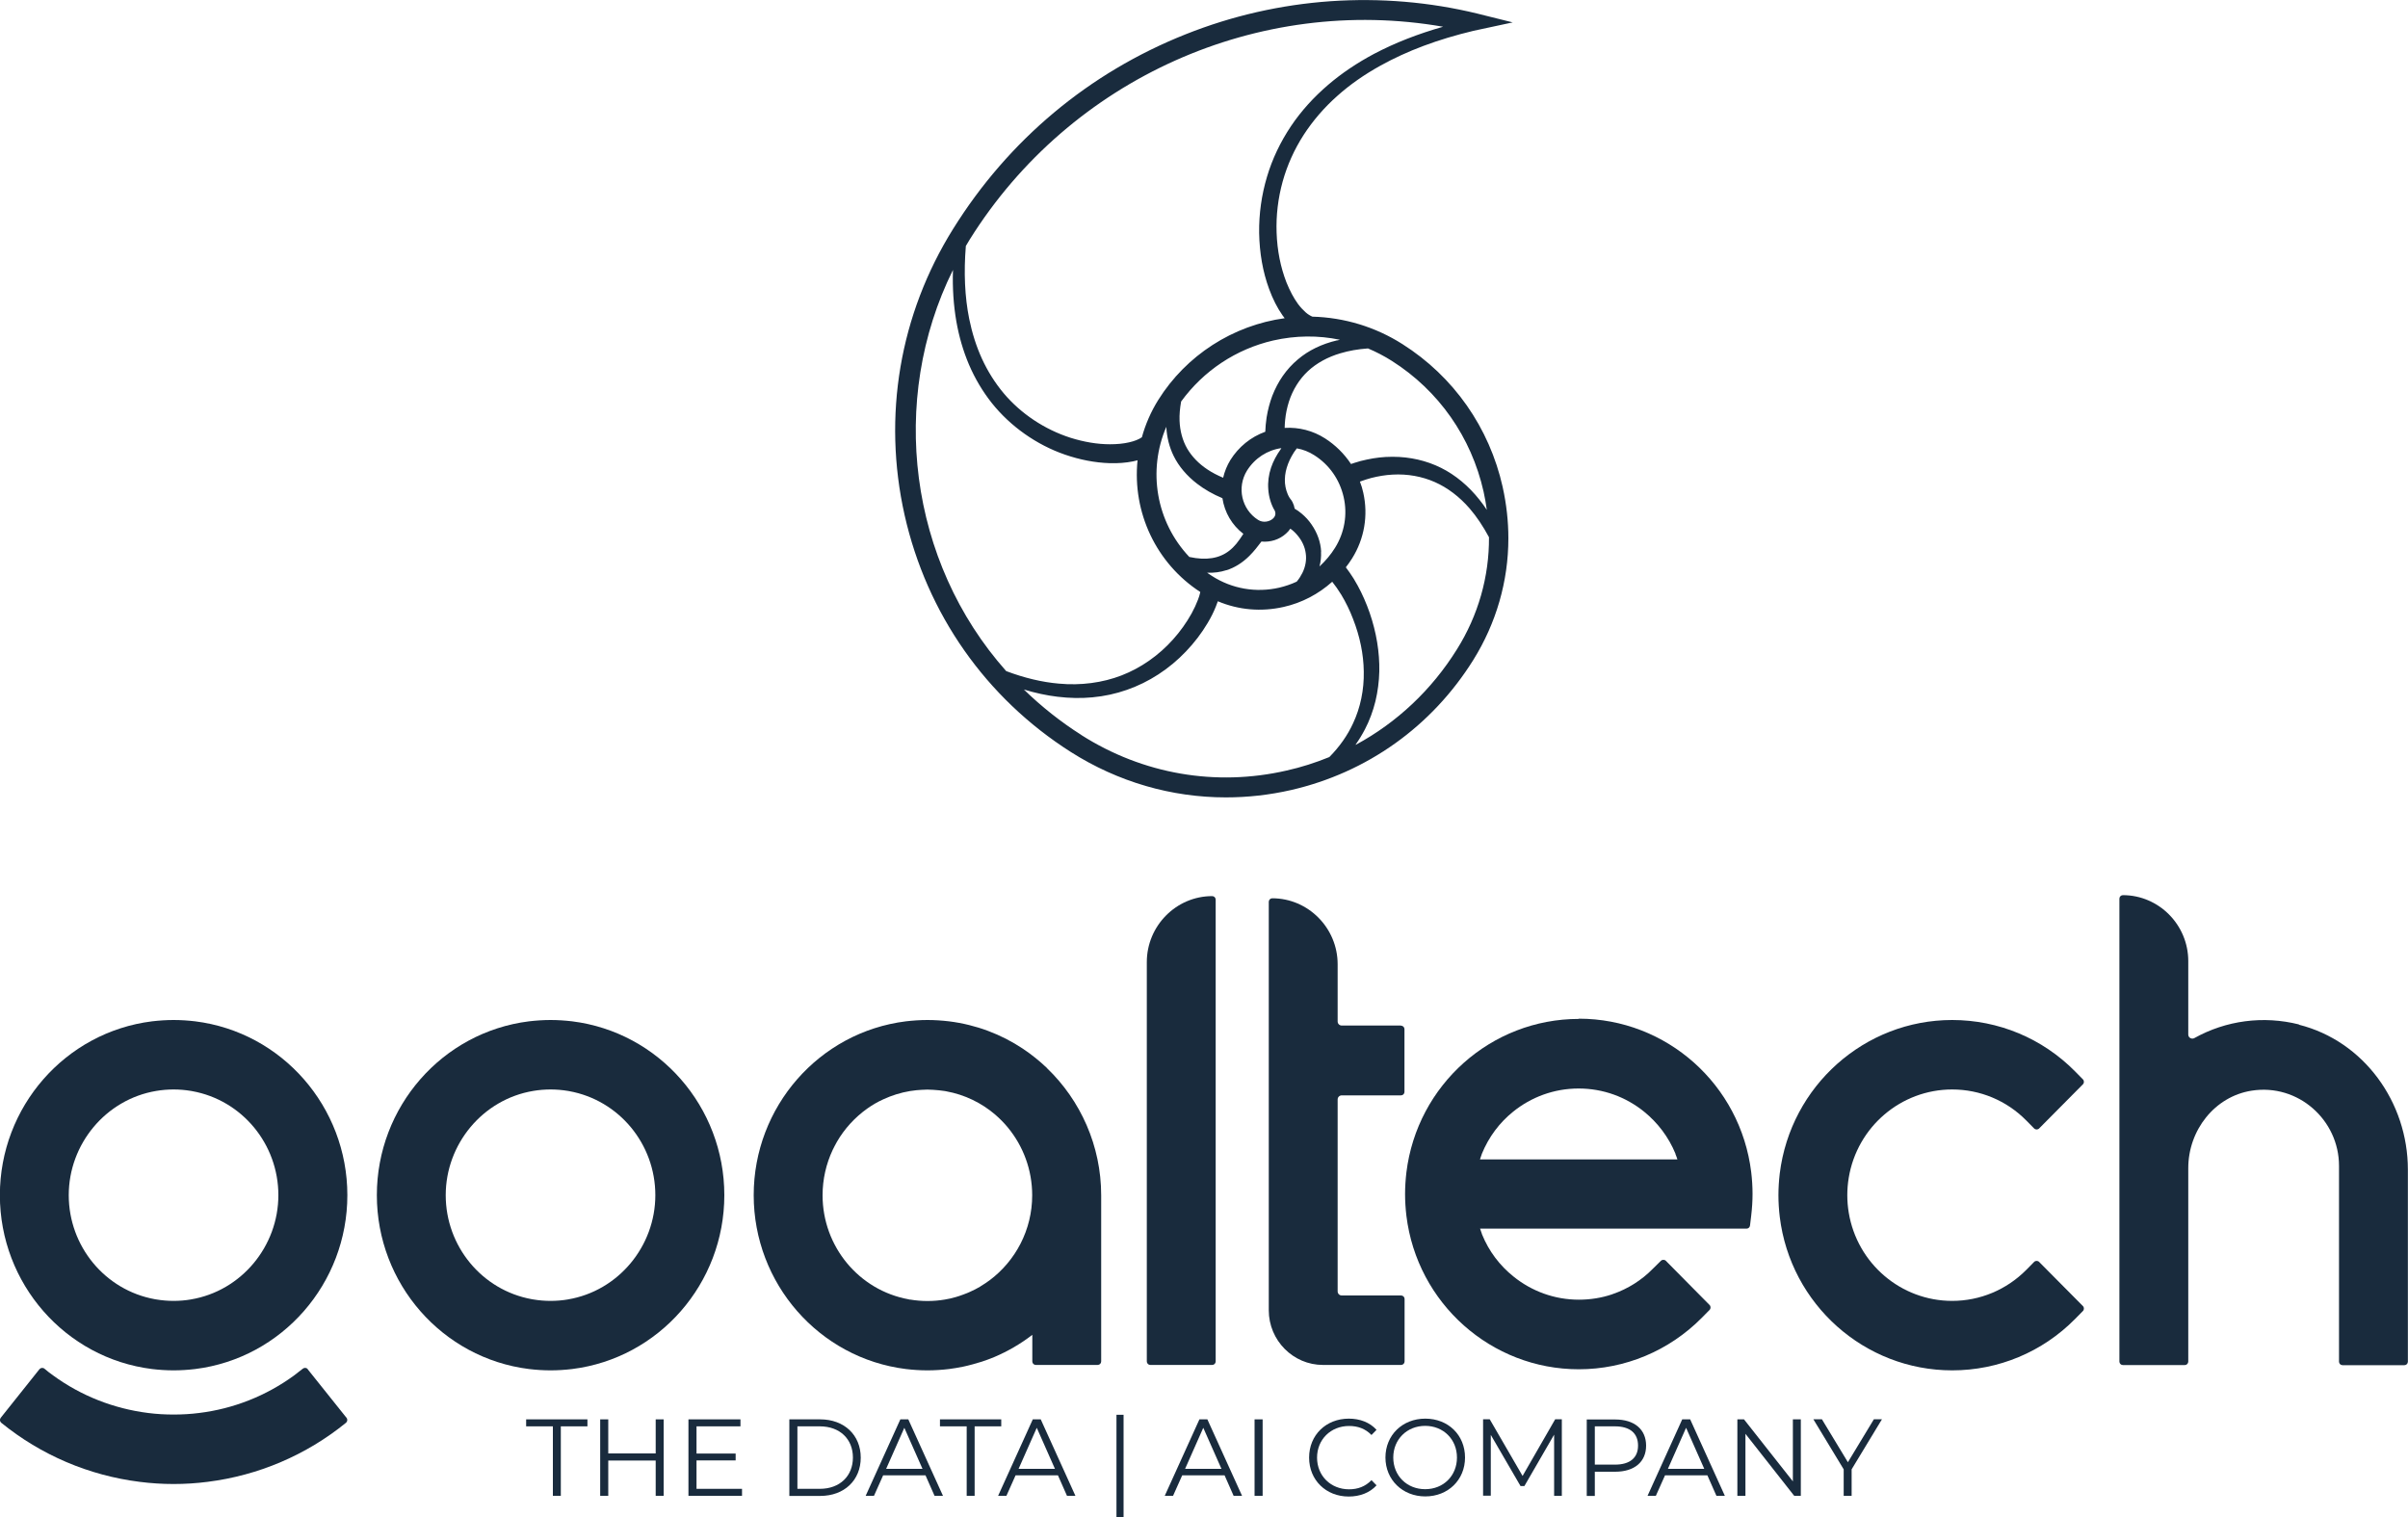 <?xml version="1.0" encoding="UTF-8"?>
<svg id="katman_1" xmlns="http://www.w3.org/2000/svg" version="1.1" viewBox="0 0 200 126">
  <!-- Generator: Adobe Illustrator 29.6.0, SVG Export Plug-In . SVG Version: 2.1.1 Build 207)  -->
  <defs>
    <style>
      .st0 {
        fill: #192b3d;
      }
    </style>
  </defs>
  <path class="st0" d="M124.81,40.46c-1.11-4.95-4.07-9.18-8.33-11.88-2.25-1.43-4.83-2.21-7.48-2.28-.18-.08-.37-.19-.56-.36-.21-.19-.43-.42-.63-.69-.36-.49-.68-1.1-.96-1.79-.49-1.26-.77-2.65-.82-4.14-.05-1.43.12-2.85.5-4.23.38-1.37.97-2.68,1.75-3.89.76-1.17,1.7-2.27,2.81-3.25,1.03-.92,2.23-1.76,3.55-2.49,2.23-1.24,4.77-2.19,7.74-2.9l3.26-.7-2.29-.57c-.26-.07-.59-.15-.64-.16-3.98-.97-8.08-1.31-12.19-1.03-4.14.29-8.19,1.21-12.05,2.75-8.02,3.19-14.7,8.77-19.3,16.15-4.45,7.12-5.88,15.56-4.04,23.77,1.85,8.21,6.75,15.2,13.81,19.69,3.92,2.49,8.36,3.77,12.88,3.77,1.8,0,3.61-.2,5.41-.61,6.31-1.45,11.69-5.28,15.14-10.81,1.9-3.05,2.91-6.54,2.91-10.1,0-1.42-.16-2.84-.47-4.24h0ZM89.82,61.05c-1.72-1.09-3.32-2.36-4.78-3.78.95.29,1.88.49,2.79.6.99.12,1.97.14,2.9.05.98-.09,1.95-.3,2.86-.62,1.82-.63,3.52-1.73,4.91-3.19.7-.73,1.3-1.52,1.8-2.36.28-.47.5-.91.68-1.36.06-.16.12-.3.17-.45,1.73.73,3.61.89,5.47.47,1.51-.34,2.89-1.07,4.03-2.09.25.31.5.67.76,1.09.37.62.7,1.29.97,2,.57,1.46.87,2.92.89,4.36.03,1.52-.28,3.01-.89,4.31-.46,1-1.12,1.94-1.97,2.8-1.15.47-2.34.85-3.55,1.12-5.89,1.35-11.94.3-17.05-2.95ZM79.43,26.69c.22,1.26.57,2.46,1.04,3.57.5,1.17,1.14,2.25,1.91,3.22,1.54,1.93,3.7,3.46,6.07,4.28,1.25.43,2.49.67,3.71.71.71.02,1.35-.03,1.95-.15.13-.03.25-.06.37-.09-.44,4.34,1.55,8.56,5.21,10.94,0,.02,0,.04-.01.06-.04.18-.1.37-.18.58-.14.37-.32.76-.54,1.16-.42.75-.93,1.47-1.53,2.14-1.2,1.34-2.68,2.37-4.28,2.99-1.58.61-3.38.85-5.21.68-1.39-.12-2.86-.47-4.37-1.04-8.08-9.09-9.78-22.5-4.42-33.32-.05,1.51.05,2.94.28,4.27ZM104.58,19.35c.03,1.66.3,3.22.83,4.66.31.84.67,1.55,1.11,2.18.06.08.12.16.18.24-4.3.59-8.18,3.08-10.5,6.79-.6.96-1.06,2.01-1.36,3.1-.26.18-.62.32-1.06.42-.47.11-1.01.16-1.59.16-1.06,0-2.16-.19-3.28-.54-2.15-.69-4.12-2-5.55-3.7-.72-.86-1.33-1.83-1.81-2.88-.46-1.01-.81-2.11-1.05-3.29-.37-1.83-.46-3.87-.28-6.06.11-.18.22-.37.33-.55C88.92,6.5,104.54-.45,119.86,2.22c-2.11.6-4,1.34-5.73,2.25-1.41.75-2.69,1.61-3.8,2.56-1.21,1.03-2.26,2.19-3.1,3.44-.88,1.31-1.56,2.73-2,4.22-.45,1.51-.67,3.07-.65,4.65ZM109.73,45.82c-.04-.79-.32-1.57-.8-2.26-.23-.34-.51-.64-.82-.9-.18-.16-.38-.29-.58-.41-.03-.19-.09-.37-.18-.55l-.11-.18-.06-.07s-.06-.08-.1-.15c-.05-.08-.09-.17-.13-.26-.08-.19-.14-.38-.18-.59-.08-.4-.07-.85.02-1.28.09-.42.25-.85.49-1.28.12-.22.26-.44.43-.65.51.09,1,.28,1.45.57,1.25.79,2.11,2.03,2.44,3.48.33,1.45.07,2.94-.71,4.2-.36.58-.8,1.1-1.3,1.56.11-.4.15-.82.13-1.23ZM106.38,37.3c-.36.5-.63,1.01-.81,1.54-.2.59-.28,1.21-.23,1.81.02.32.08.63.17.93.05.16.1.31.17.46.05.11.11.24.2.38.1.25.05.47-.16.66-.28.25-.81.37-1.23.1-1.37-.87-1.78-2.7-.92-4.09.65-1.04,1.7-1.71,2.86-1.87-.02.03-.04.05-.06.08ZM102.69,45.16c-.38.46-.81.79-1.27.98-.46.2-1.03.29-1.63.26-.32-.02-.65-.06-1.01-.14-2.77-2.93-3.47-7.18-1.91-10.81.04.86.25,1.69.61,2.42.42.86,1.1,1.66,1.95,2.31.61.47,1.31.87,2.1,1.2.18,1.19.8,2.24,1.74,2.96-.18.28-.37.56-.58.82ZM101.87,47.36c.67-.21,1.33-.62,1.9-1.19.38-.38.7-.79,1-1.19.74.07,1.49-.16,2.04-.66.14-.12.26-.26.36-.41.22.15.42.34.6.56.37.44.61.95.68,1.49.08.53-.02,1.11-.28,1.63-.12.24-.27.48-.47.72-.47.22-.95.38-1.45.5-1.93.44-3.92.1-5.59-.97-.14-.09-.27-.18-.4-.27.56.02,1.1-.05,1.59-.21ZM122.88,41.51c-.9-1.14-2-2.06-3.19-2.65-1.2-.6-2.58-.92-4-.92-.03,0-.05,0-.08,0-.69,0-1.39.08-2.08.23-.35.07-.69.16-1.02.27-.1.03-.2.07-.3.1-.56-.85-1.3-1.58-2.16-2.13-1-.64-2.17-.94-3.35-.87,0-.21.02-.44.04-.66.05-.53.16-1.03.31-1.51.32-1,.87-1.88,1.59-2.55.7-.65,1.63-1.17,2.7-1.48.7-.21,1.44-.34,2.28-.4.69.29,1.36.64,1.99,1.04,3.89,2.47,6.59,6.33,7.61,10.85.11.5.2,1.01.27,1.52-.19-.29-.39-.57-.61-.84ZM111.05,28.27c-1.27.3-2.37.83-3.25,1.58-.48.4-.9.86-1.26,1.38-.35.5-.64,1.06-.87,1.65-.21.56-.37,1.17-.47,1.79-.06.42-.1.81-.11,1.19-1.2.43-2.22,1.26-2.9,2.35-.28.46-.48.95-.6,1.47-.48-.2-.92-.43-1.31-.69-.72-.48-1.28-1.06-1.67-1.72-.39-.67-.61-1.48-.64-2.33-.02-.5.03-1.03.13-1.59,1.86-2.56,4.57-4.36,7.65-5.07,1.85-.42,3.73-.44,5.54-.06-.08.02-.16.04-.24.06ZM112.59,61.85c.29-.41.55-.84.78-1.28.38-.73.67-1.52.87-2.33.19-.8.3-1.63.32-2.47.03-1.6-.24-3.24-.8-4.87-.28-.8-.61-1.56-1-2.27-.22-.4-.43-.75-.66-1.07-.11-.16-.22-.3-.32-.44.19-.24.36-.49.52-.74,1.02-1.63,1.35-3.57.93-5.45-.07-.32-.16-.63-.28-.93.03-.01.06-.02.09-.03.27-.1.56-.19.85-.27.59-.15,1.18-.25,1.78-.28,1.23-.07,2.44.15,3.5.62,1.05.46,2.05,1.22,2.89,2.19.58.67,1.12,1.48,1.61,2.39.02,3.29-.9,6.5-2.66,9.31-2.1,3.37-4.98,6.08-8.4,7.93Z"/>
  <g>
    <g>
      <path class="st0" d="M131.13,84.63c-7.27,0-13.43,5.47-14.32,12.75-.07.6-.11,1.2-.11,1.8s.04,1.21.11,1.8c.89,7.28,7.05,12.75,14.32,12.75,3.83,0,7.49-1.53,10.2-4.26l.66-.67c.11-.11.11-.3,0-.41l-3.63-3.67c-.11-.11-.3-.11-.41,0l-.67.66c-.94.96-2.08,1.67-3.32,2.1-.03,0-.05.02-.08.03-.86.29-1.79.44-2.75.44-2.01,0-3.91-.7-5.42-1.92-1.14-.91-2.05-2.1-2.62-3.51,0,0,0-.02-.01-.04-.05-.14-.1-.29-.15-.43h22.13c.15,0,.27-.11.29-.26l.1-.83c.07-.6.11-1.2.11-1.8s-.04-1.21-.11-1.8c-.89-7.29-7.04-12.75-14.32-12.75ZM122.92,96.3c.05-.14.1-.29.15-.44,0,0,0-.02.01-.03.57-1.4,1.47-2.59,2.59-3.49h0c1.49-1.21,3.39-1.93,5.44-1.93s3.93.7,5.45,1.93c1.12.91,2.03,2.1,2.6,3.49,0,0,0,.02,0,.03.06.14.11.29.16.44h-16.43Z"/>
      <path class="st0" d="M162.14,90.49c2.32,0,4.52.92,6.15,2.57l.66.67c.11.11.3.11.41,0l3.64-3.67c.11-.11.11-.3,0-.41l-.66-.67c-2.71-2.74-6.36-4.26-10.2-4.26-7.27,0-13.42,5.47-14.32,12.75-.07.6-.11,1.2-.11,1.8s.04,1.21.11,1.8c.89,7.28,7.05,12.75,14.32,12.75,3.84,0,7.49-1.52,10.2-4.26l.66-.67c.11-.11.11-.3,0-.41l-3.64-3.67c-.11-.11-.3-.11-.41,0l-.66.67c-1.64,1.65-3.84,2.57-6.15,2.57-4.25,0-7.89-3.1-8.59-7.33-.08-.48-.12-.96-.12-1.45s.04-.97.12-1.45c.7-4.23,4.34-7.33,8.59-7.33Z"/>
      <path class="st0" d="M116.36,85.18h-4.92c-.19,0-.34-.15-.34-.34v-4.75c0-3.02-2.45-5.48-5.43-5.48h0c-.16,0-.29.13-.29.29v33.93c0,2.5,2.02,4.54,4.5,4.54h6.49c.16,0,.29-.13.29-.29v-5.19c0-.16-.13-.29-.29-.29h-4.93c-.19,0-.34-.15-.34-.34v-15.94c0-.19.15-.34.34-.34h4.92c.16,0,.29-.13.29-.29v-5.21c0-.16-.13-.29-.29-.29Z"/>
      <path class="st0" d="M47.52,84.83c-.59-.07-1.19-.11-1.79-.11s-1.19.04-1.79.11c-7.22.9-12.64,7.11-12.64,14.44s5.42,13.54,12.64,14.44c.59.07,1.19.11,1.79.11s1.19-.04,1.79-.11c7.22-.9,12.64-7.11,12.64-14.44s-5.42-13.54-12.64-14.44ZM47.17,107.93c-.47.08-.96.12-1.44.12s-.96-.04-1.44-.12l-.12-.02c-4.14-.75-7.15-4.4-7.15-8.64s3.07-7.96,7.27-8.66c.47-.08.96-.12,1.44-.12s.96.04,1.44.12l.11.02c4.14.75,7.15,4.4,7.15,8.64s-3.07,7.96-7.27,8.66Z"/>
      <path class="st0" d="M86.96,88.71c-.62-.59-1.29-1.13-2.01-1.61-1.79-1.19-3.87-1.99-6.13-2.27-.59-.07-1.19-.11-1.79-.11h0c-.6,0-1.19.04-1.79.11-7.22.9-12.64,7.11-12.64,14.44s5.42,13.54,12.64,14.44c.59.07,1.19.11,1.79.11h0c.6,0,1.19-.04,1.79-.11.4-.05.79-.12,1.19-.2.12-.02.23-.05.35-.08.29-.07.58-.15.87-.24.1-.03.21-.06.31-.09.35-.12.7-.24,1.05-.39,0,0,0,0,0,0,1.13-.48,2.19-1.1,3.15-1.84v2.21c0,.16.13.29.29.29h5.14c.16,0,.29-.13.29-.29v-13.8s0,0,0,0c0-4.12-1.72-7.89-4.5-10.56ZM82.19,106.34c-.23.17-.47.33-.72.48-.02.01-.05.03-.07.05-.27.16-.55.3-.84.43-.08.03-.15.06-.23.1-.22.09-.45.17-.68.25-.09.03-.17.06-.26.08-.3.09-.61.16-.92.21,0,0,0,0,0,0-.47.08-.95.12-1.44.12-.24,0-.48-.01-.72-.03-.24-.02-.48-.05-.72-.09h-.06s-.06-.02-.06-.02c-4.14-.75-7.15-4.4-7.15-8.64,0-1.34.3-2.62.84-3.77.11-.23.23-.45.35-.67.63-1.09,1.5-2.04,2.53-2.77.41-.29.85-.55,1.32-.76.69-.32,1.44-.56,2.23-.69.18-.03.36-.05.54-.07.14-.01.28-.02.42-.03.16,0,.32-.02.48-.02s.32.01.48.02c.32.02.64.05.96.1l.11.02c1.55.28,2.95.97,4.08,1.94.38.33.73.68,1.05,1.07,1.27,1.54,2.02,3.51,2.02,5.63h0c0,2.87-1.38,5.45-3.55,7.07Z"/>
      <path class="st0" d="M100.68,74.43h0c-2.99,0-5.43,2.47-5.43,5.48v33.17c0,.16.13.29.29.29h5.14c.16,0,.29-.13.29-.29v-38.36c0-.16-.13-.29-.29-.29Z"/>
      <path class="st0" d="M190.95,85.09c-2.98-.75-6.07-.33-8.69,1.13-.11.06-.23.06-.34,0s-.17-.17-.17-.29v-6.1c0-3.02-2.45-5.48-5.43-5.48h0c-.16,0-.29.13-.29.29v38.45c0,.16.13.29.29.29h5.14c.16,0,.29-.13.29-.29v-16.07c0-3.14,2.19-5.95,5.26-6.43,3.87-.61,7.26,2.44,7.26,6.24v16.27c0,.16.13.29.29.29h5.14c.16,0,.29-.13.29-.29v-15.95c0-5.61-3.66-10.68-9.05-12.04Z"/>
      <g>
        <path class="st0" d="M16.21,84.83c-.59-.07-1.19-.11-1.79-.11s-1.19.04-1.79.11c-7.22.9-12.64,7.11-12.64,14.44s5.42,13.54,12.64,14.44c.59.07,1.19.11,1.79.11s1.19-.04,1.79-.11c7.22-.9,12.64-7.11,12.64-14.44s-5.42-13.54-12.64-14.44ZM15.86,107.93c-.47.08-.96.12-1.44.12s-.96-.04-1.44-.12l-.12-.02c-4.14-.75-7.15-4.4-7.15-8.64s3.07-7.96,7.27-8.66c.47-.08.96-.12,1.44-.12s.96.04,1.44.12l.11.02c4.14.75,7.15,4.4,7.15,8.64s-3.07,7.96-7.27,8.66Z"/>
        <path class="st0" d="M25.56,113.72c-.1-.13-.28-.14-.41-.04-.24.19-.48.38-.72.56-2.33,1.7-5.04,2.77-7.89,3.12-.7.09-1.41.13-2.12.13s-1.42-.04-2.12-.13c-2.85-.36-5.56-1.42-7.89-3.12-.25-.18-.49-.36-.72-.56-.12-.1-.31-.08-.41.04L.06,117.76c-.1.13-.08.31.04.41,3.31,2.69,7.28,4.38,11.5,4.91.94.12,1.88.18,2.82.18s1.88-.06,2.82-.18c4.22-.53,8.19-2.22,11.5-4.91.12-.1.14-.29.04-.41l-3.23-4.04Z"/>
      </g>
    </g>
    <g>
      <path class="st0" d="M45.91,118.47h-2.21v-.58h5.09v.58h-2.21v5.77h-.66v-5.77Z"/>
      <path class="st0" d="M55.12,117.89v6.35h-.66v-2.93h-3.94v2.93h-.67v-6.35h.67v2.83h3.94v-2.83h.66Z"/>
      <path class="st0" d="M61.63,123.66v.58h-4.45v-6.35h4.32v.58h-3.65v2.26h3.25v.57h-3.25v2.36h3.79Z"/>
      <path class="st0" d="M65.56,117.89h2.56c2.01,0,3.37,1.31,3.37,3.18s-1.36,3.18-3.37,3.18h-2.56v-6.35ZM68.09,123.66c1.67,0,2.75-1.07,2.75-2.6s-1.08-2.59-2.75-2.59h-1.86v5.19h1.86Z"/>
      <path class="st0" d="M76.86,122.54h-3.51l-.76,1.7h-.69l2.88-6.35h.66l2.88,6.35h-.7l-.75-1.7ZM76.62,122l-1.51-3.41-1.51,3.41h3.02Z"/>
      <path class="st0" d="M80.28,118.47h-2.21v-.58h5.09v.58h-2.21v5.77h-.66v-5.77Z"/>
      <path class="st0" d="M87.86,122.54h-3.51l-.76,1.7h-.69l2.88-6.35h.66l2.88,6.35h-.7l-.75-1.7ZM87.62,122l-1.51-3.41-1.51,3.41h3.02Z"/>
      <path class="st0" d="M92.73,117.51h.59v8.49h-.59v-8.49Z"/>
      <path class="st0" d="M101.7,122.54h-3.51l-.76,1.7h-.69l2.88-6.35h.66l2.88,6.35h-.7l-.75-1.7ZM101.45,122l-1.51-3.41-1.51,3.41h3.02Z"/>
      <path class="st0" d="M104.2,117.89h.67v6.35h-.67v-6.35Z"/>
      <path class="st0" d="M108.73,121.06c0-1.86,1.4-3.23,3.3-3.23.92,0,1.74.31,2.3.93l-.42.43c-.51-.53-1.14-.75-1.86-.75-1.52,0-2.66,1.12-2.66,2.63s1.14,2.63,2.66,2.63c.72,0,1.35-.23,1.86-.76l.42.43c-.56.62-1.39.93-2.31.93-1.89,0-3.29-1.37-3.29-3.23Z"/>
      <path class="st0" d="M115.07,121.06c0-1.85,1.4-3.23,3.31-3.23s3.3,1.37,3.3,3.23-1.41,3.23-3.3,3.23-3.31-1.38-3.31-3.23ZM121.01,121.06c0-1.51-1.13-2.63-2.64-2.63s-2.65,1.12-2.65,2.63,1.13,2.63,2.65,2.63,2.64-1.12,2.64-2.63Z"/>
      <path class="st0" d="M129.72,117.89v6.35h-.64v-5.08l-2.47,4.27h-.32l-2.47-4.25v5.05h-.64v-6.35h.55l2.73,4.71,2.71-4.71h.55Z"/>
      <path class="st0" d="M136.72,120.07c0,1.35-.97,2.17-2.57,2.17h-1.69v2.01h-.67v-6.35h2.36c1.6,0,2.57.82,2.57,2.18ZM136.05,120.07c0-1.02-.66-1.6-1.92-1.6h-1.67v3.18h1.67c1.26,0,1.92-.58,1.92-1.58Z"/>
      <path class="st0" d="M141.8,122.54h-3.51l-.76,1.7h-.69l2.88-6.35h.66l2.88,6.35h-.7l-.75-1.7ZM141.55,122l-1.51-3.41-1.51,3.41h3.02Z"/>
      <path class="st0" d="M149.57,117.89v6.35h-.55l-4.05-5.15v5.15h-.67v-6.35h.55l4.06,5.15v-5.15h.66Z"/>
      <path class="st0" d="M153.79,122.04v2.2h-.66v-2.2l-2.52-4.16h.71l2.16,3.57,2.16-3.57h.67l-2.52,4.16Z"/>
    </g>
  </g>
</svg>